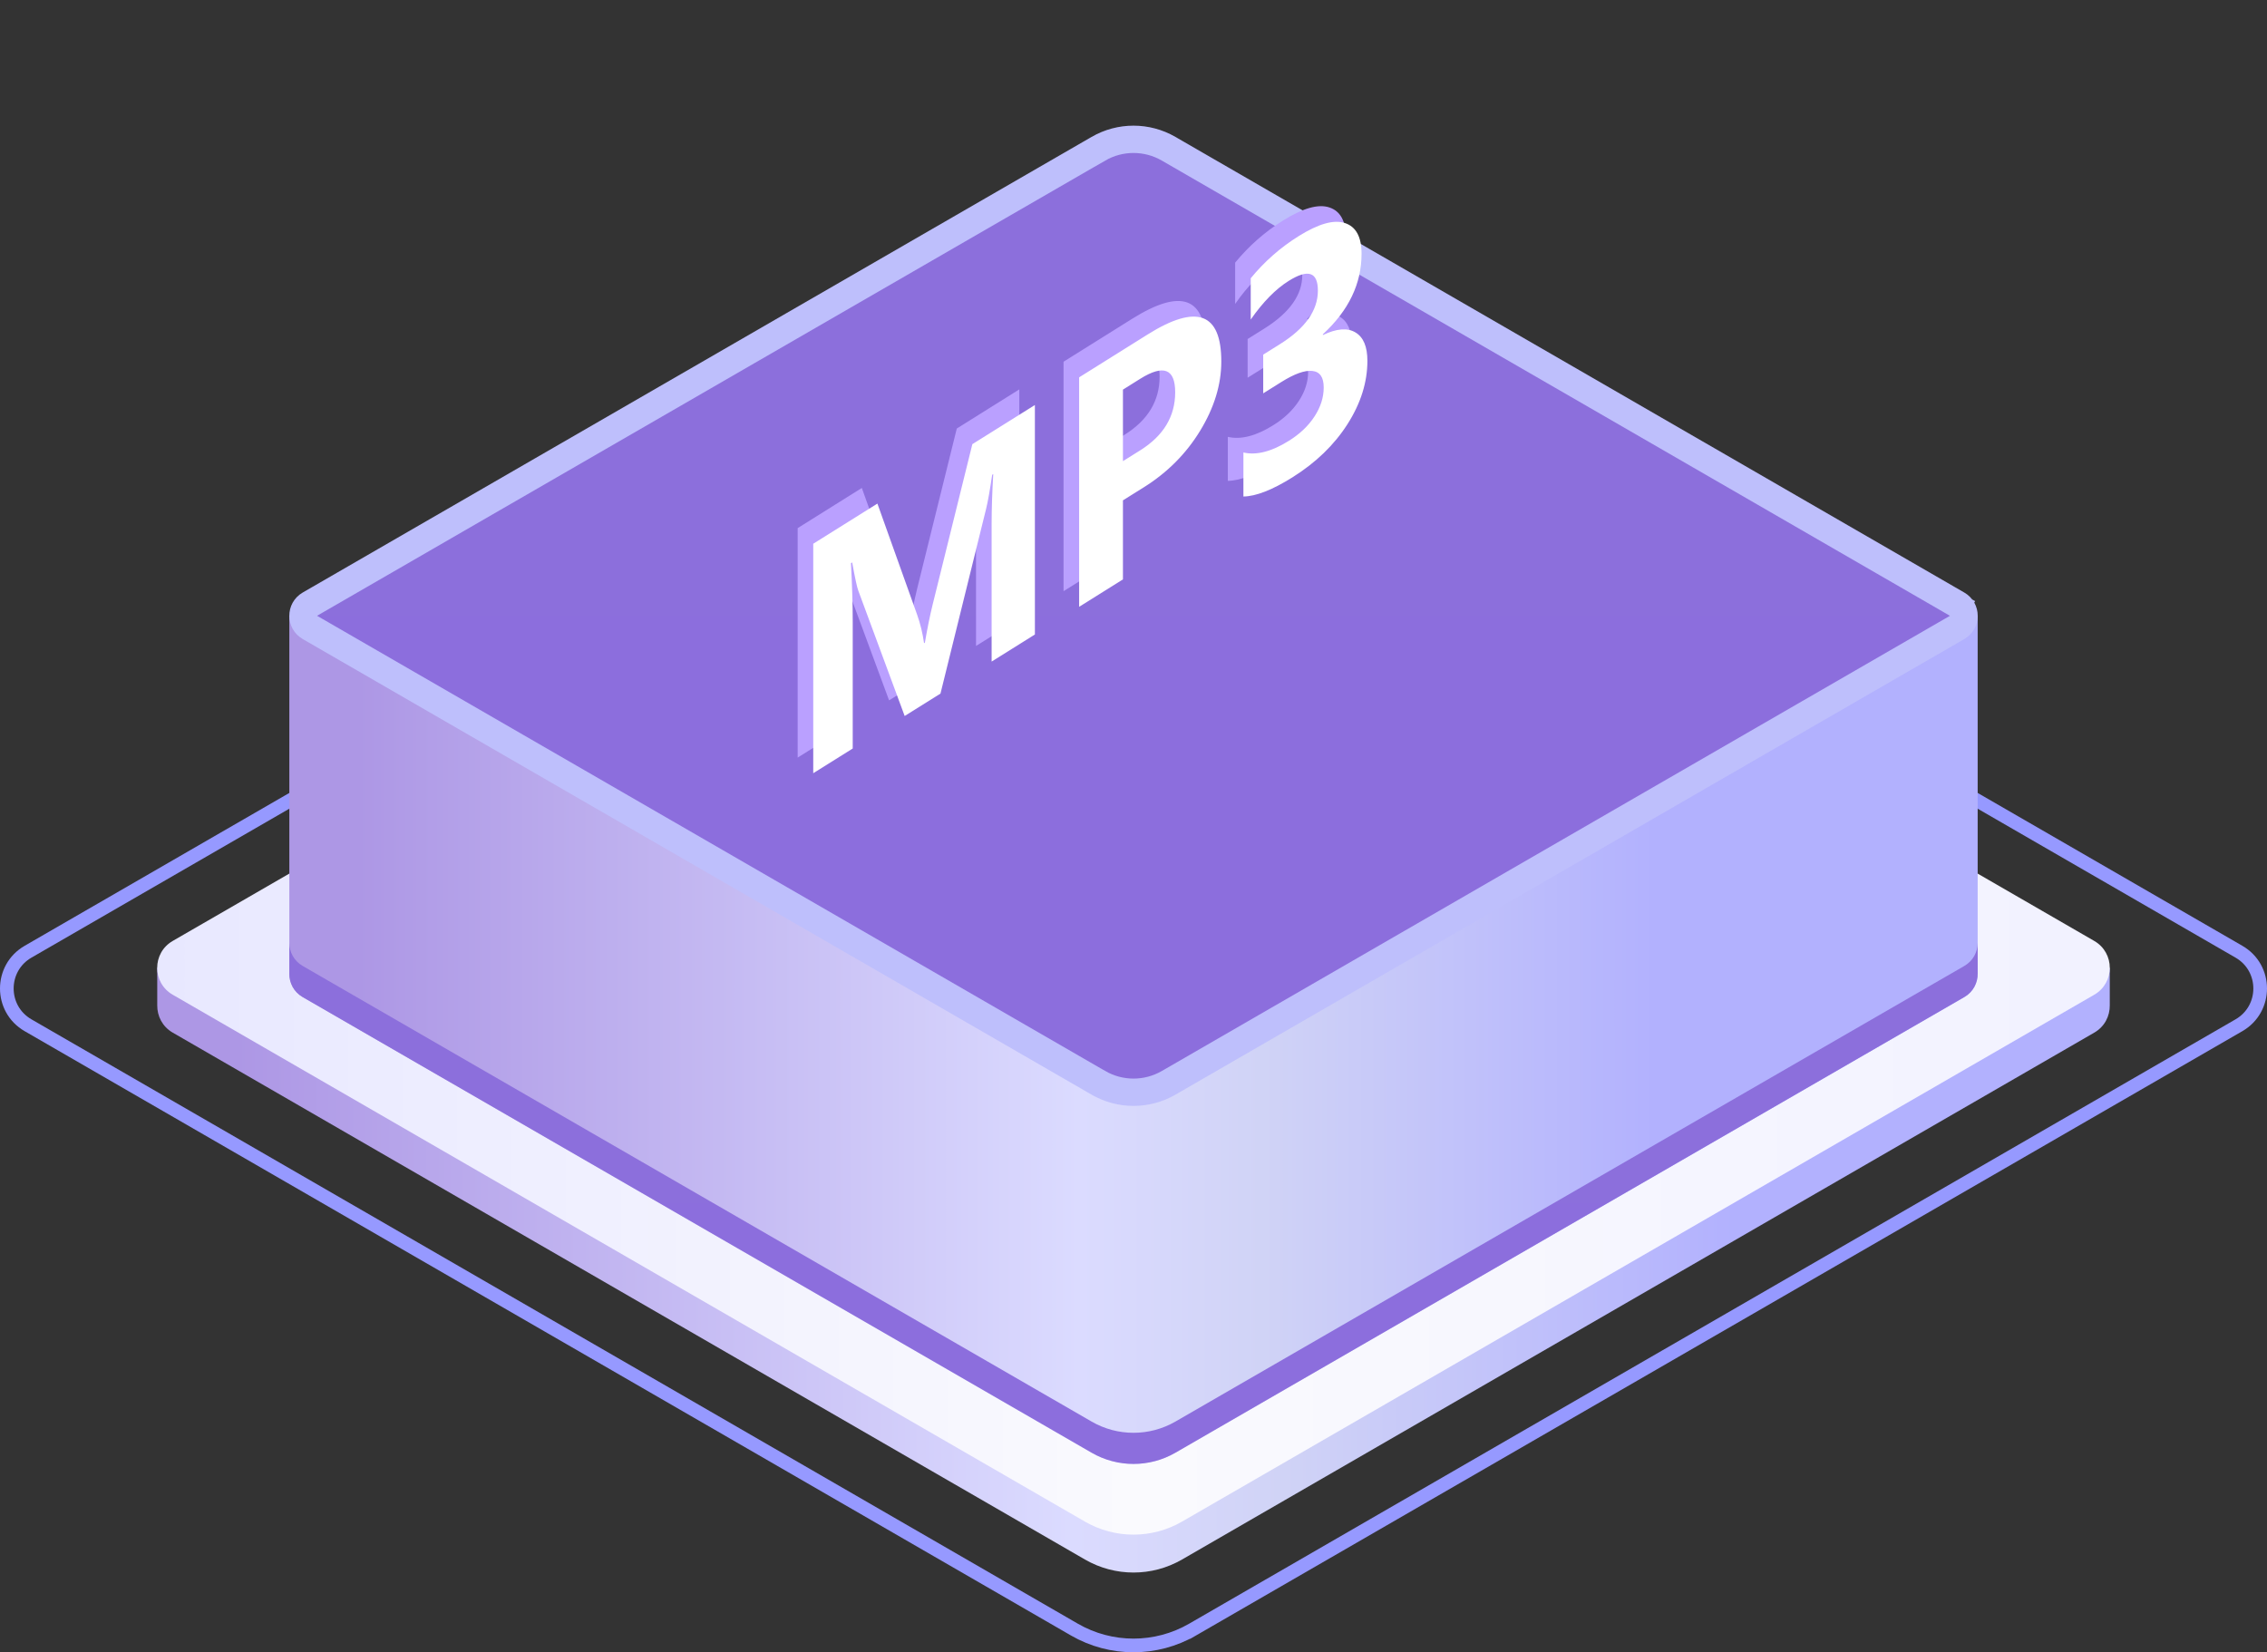 <svg fill="none" height="121" viewBox="0 0 166 121" width="166" xmlns="http://www.w3.org/2000/svg" xmlns:xlink="http://www.w3.org/1999/xlink"><rect x="0" y="0" width="166" height="121" fill="#333333" stroke="none"/><linearGradient id="a"><stop offset="0" stop-color="#ad97e5"/><stop offset=".556" stop-color="#dbdbff"/><stop offset=".698" stop-color="#d0d3f6"/><stop offset="1" stop-color="#b2b1fe"/></linearGradient><linearGradient id="b" gradientUnits="userSpaceOnUse" x1="17.278" x2="127.157" xlink:href="#a" y1="100.418" y2="100.418"/><linearGradient id="c" gradientUnits="userSpaceOnUse" x1="151.363" x2="11.51" y1="71.784" y2="71.784"><stop offset="0" stop-color="#f2f2ff"/><stop offset=".486" stop-color="#fafafe"/><stop offset="1" stop-color="#e8e8ff"/></linearGradient><linearGradient id="d" gradientUnits="userSpaceOnUse" x1="26.17" x2="121.182" xlink:href="#a" y1="90.058" y2="90.058"/><linearGradient id="e"><stop offset="0" stop-color="#8c6fdc"/><stop offset="1" stop-color="#8c6edd"/></linearGradient><linearGradient id="f" gradientUnits="userSpaceOnUse" x1="21.184" x2="21.184" xlink:href="#e" y1="9.204" y2="80.989"/><linearGradient id="g" gradientUnits="userSpaceOnUse" x1="21.186" x2="21.186" xlink:href="#e" y1="69.059" y2="107.208"/><path d="m87.322 119.342-.25-.433.25.433 76.624-44.26c2.072-1.197 2.072-4.188 0-5.385l-76.623-44.26c-2.675-1.545-5.97-1.545-8.645 0l-76.624 44.26c-2.072 1.197-2.072 4.188-0 5.385l0.0 0 76.623 44.26h0c2.675 1.544 5.971 1.544 8.645 0z" stroke="#9699ff" stroke-miterlimit="10"/><path d="m154.487 73.624v-2.742l-5.028.534-.675.856-62.234-35.948c-2.197-1.268-4.903-1.268-7.1 0l-61.68 35.628-.54-.824-5.716-.249v2.746c-.009.776.367 1.554 1.134 1.998l66.802 38.587c2.197 1.269 4.903 1.269 7.1 0l66.802-38.587c.768-.445 1.144-1.223 1.135-1.999z" fill="url(#b)"/><path d="m86.549 111.434 66.802-38.587c1.516-.875 1.516-3.064 0-3.939l-66.802-38.587c-2.197-1.269-4.903-1.269-7.1 0l-66.802 38.587c-1.516.876-1.516 3.064 0 3.939l66.802 38.587c2.197 1.269 4.903 1.269 7.1 0z" fill="url(#c)"/><path d="m144.814 71.291v-26.19l-4.347.461-.584.74-53.813-31.085c-1.9-1.097-4.24-1.097-6.139 0l-53.336 30.808-.467-.712-4.942-.215v26.194c-.008.67.316 1.344.98 1.728l57.765 33.367c1.9 1.097 4.24 1.097 6.139 0l57.765-33.367c.662-.383.987-1.057.979-1.728z" fill="url(#d)"/><path d="m85.57 79.3-0.0 0c-1.589.918-3.548.918-5.137-.001l-.001-0-57.765-33.366c-.644-.372-.644-1.303 0-1.675l57.765-33.366-.456-.789.456.789c1.59-.919 3.549-.919 5.139 0l57.763 33.367.426-.737-.426.737c.645.372.645 1.303 0 1.675z" fill="url(#f)" stroke="#bebffc" stroke-width="2"/><path d="m74.639 45.322-3.169 1.983v-10.055c0-1.086.04-2.31.119-3.672l-.08.05c-.166 1.135-.315 1.97-.447 2.506l-3.337 13.515-2.622 1.641-3.397-9.182c-.093-.247-.242-.935-.447-2.064l-.089.056c.086 1.602.129 3.029.129 4.279v9.293l-2.89 1.809v-16.805l4.698-2.941 2.91 8.139c.232.652.401 1.347.507 2.085l.06-.037c.179-1.042.368-1.968.566-2.78l2.91-11.759 4.579-2.866zm6.447-9.824v5.789l-3.208 2.008v-16.805l5.026-3.146c3.589-2.247 5.384-1.585 5.384 1.986 0 1.688-.516 3.378-1.55 5.072-1.026 1.681-2.401 3.061-4.122 4.139zm0-8.109v5.238l1.262-.79c1.709-1.069 2.563-2.487 2.563-4.253 0-1.727-.854-2.055-2.563-.986zm8.821 7.826v-3.223c.954.223 2.066-.063 3.338-.859.801-.501 1.424-1.094 1.867-1.778.45-.688.675-1.395.675-2.122 0-.75-.278-1.154-.834-1.212-.55-.062-1.308.209-2.275.815l-1.321.827v-2.836l1.222-.765c1.854-1.161 2.781-2.467 2.781-3.921 0-1.367-.712-1.605-2.136-.714-.954.597-1.881 1.54-2.781 2.831v-3.023c1-1.22 2.166-2.246 3.497-3.079 1.457-.912 2.589-1.234 3.397-.966.815.264 1.222 1.013 1.222 2.247 0 2.195-.944 4.161-2.831 5.897v.059c1.007-.482 1.801-.545 2.384-.192.583.346.874 1.039.874 2.078 0 1.57-.487 3.117-1.46 4.641-.974 1.523-2.318 2.822-4.033 3.895-1.47.92-2.666 1.387-3.586 1.401z" fill="#baa0ff"/><path d="m75.78 46.466-3.169 1.983v-10.055c0-1.086.04-2.31.119-3.672l-.079.05c-.166 1.135-.315 1.97-.447 2.506l-3.338 13.515-2.622 1.641-3.397-9.182c-.093-.247-.242-.935-.447-2.064l-.089.056c.086 1.602.129 3.029.129 4.279v9.293l-2.891 1.809v-16.805l4.698-2.941 2.91 8.139c.232.652.401 1.347.507 2.085l.06-.037c.179-1.042.367-1.968.566-2.78l2.91-11.759 4.579-2.866zm6.447-9.824v5.789l-3.208 2.008v-16.805l5.026-3.146c3.589-2.247 5.384-1.585 5.384 1.986 0 1.688-.517 3.378-1.55 5.072-1.026 1.682-2.401 3.061-4.122 4.139zm0-8.109v5.238l1.262-.79c1.708-1.069 2.563-2.487 2.563-4.253 0-1.726-.854-2.055-2.563-.986zm8.821 7.826v-3.223c.954.223 2.066-.063 3.338-.859.801-.501 1.424-1.094 1.867-1.778.45-.688.675-1.395.675-2.122 0-.75-.278-1.154-.834-1.212-.55-.062-1.308.209-2.275.815l-1.321.827v-2.836l1.222-.765c1.854-1.161 2.781-2.467 2.781-3.921 0-1.367-.712-1.605-2.136-.714-.954.597-1.881 1.54-2.781 2.831v-3.023c1-1.22 2.165-2.246 3.497-3.079 1.457-.912 2.589-1.234 3.397-.966.815.264 1.222 1.013 1.222 2.247 0 2.195-.944 4.161-2.831 5.897v.059c1.006-.482 1.801-.545 2.384-.191.583.346.874 1.039.874 2.078 0 1.57-.486 3.117-1.46 4.641s-2.318 2.822-4.033 3.895c-1.47.92-2.665 1.387-3.586 1.401z" fill="#fff"/><path d="m143.835 70.74-57.765 33.365c-1.9 1.098-4.24 1.098-6.139 0l-57.765-33.365c-.647-.374-.972-1.026-.98-1.68v2.232c-.008.67.316 1.344.98 1.727l57.765 33.367c1.9 1.097 4.24 1.097 6.139 0l57.765-33.367c.663-.383.988-1.057.98-1.727v-2.231c-.007.654-.332 1.305-.98 1.679z" fill="url(#g)"/></svg>